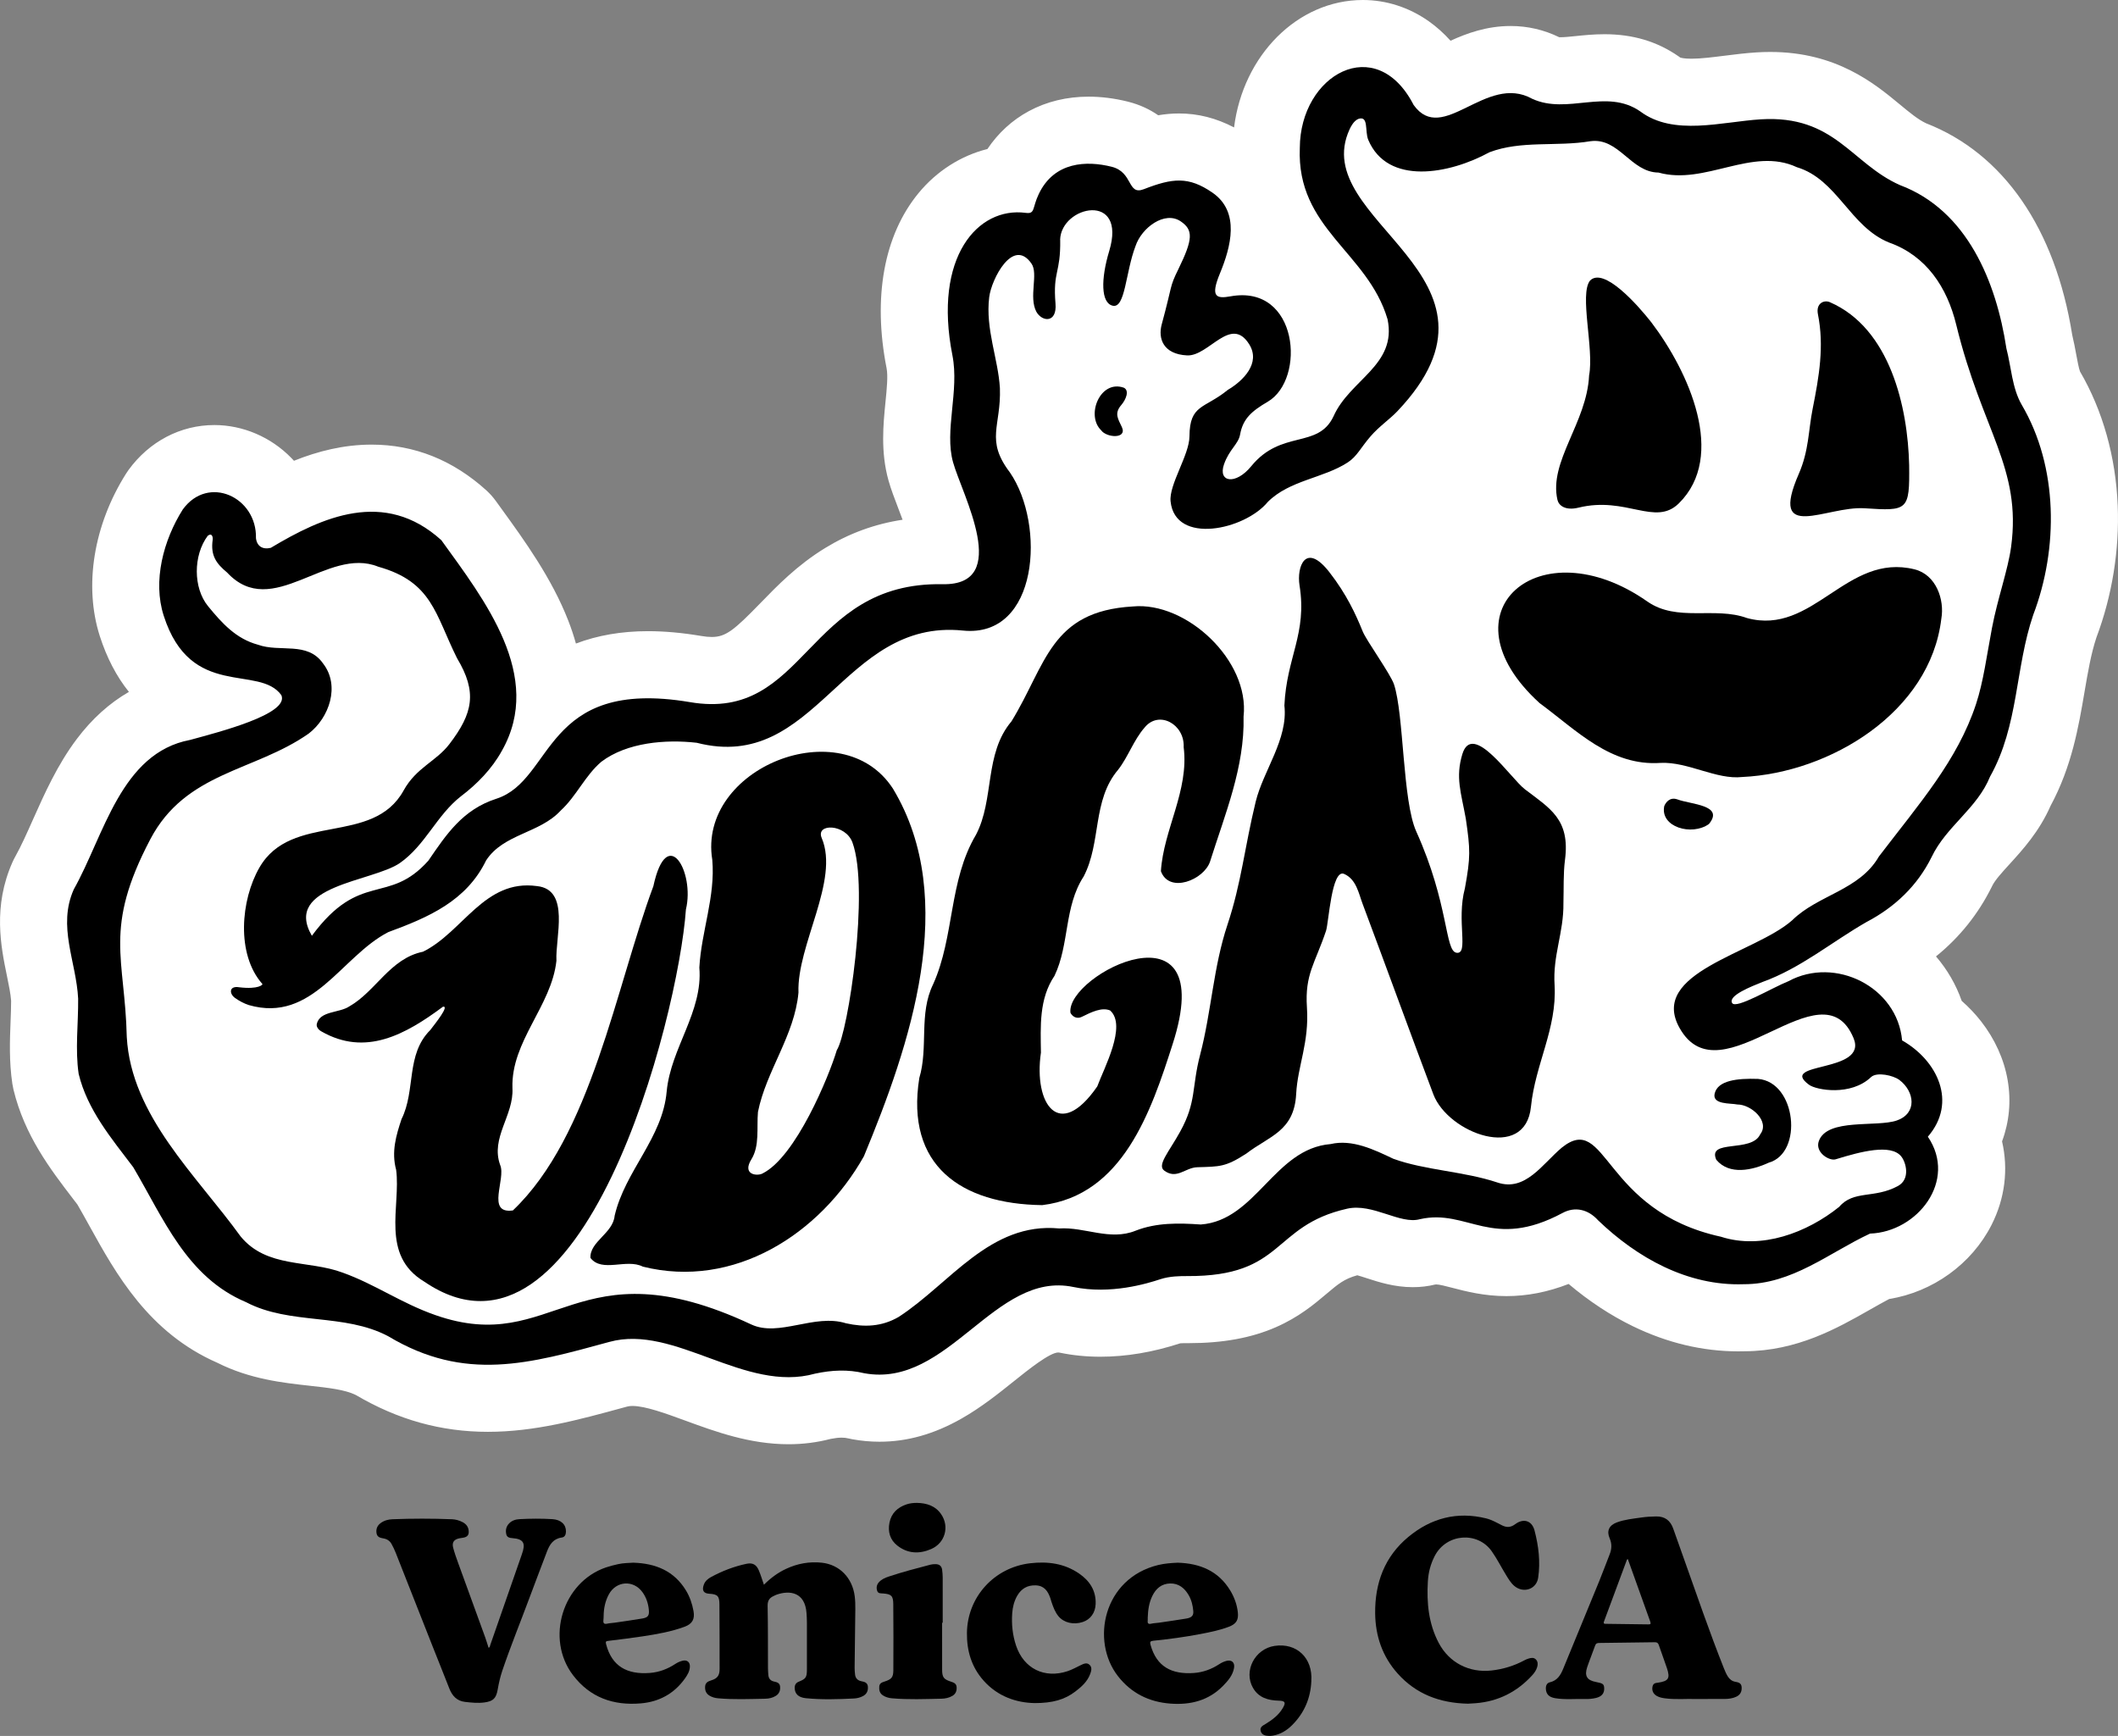 <?xml version="1.0" encoding="UTF-8"?>
<svg id="Layer_1" data-name="Layer 1" xmlns="http://www.w3.org/2000/svg" viewBox="0 0 1201.25 984.5">
  <rect x="0" y="0" width="1201.25" height="984.5" fill="#808080" stroke="none"/>
  <defs>
    <style>
      .cls-1 {
        fill: #fff;
      }
    </style>
  </defs>
  <g>
    <g>
      <g>
        <path class="cls-1" d="m447.26,800.08c-18.63,0-35.6-6.22-52.02-12.24-13.29-4.87-25.85-9.47-36.52-9.47-2.88,0-5.49.33-7.97,1.01l-1.85.51c-24.73,6.77-48.08,13.16-72.17,13.16s-44.76-6.08-65.79-18.57c-9.31-4.82-20.95-6.1-33.26-7.45-14.42-1.59-30.73-3.38-46.22-11.29-33.53-14.45-49.71-43.67-63.99-69.48-2.63-4.75-5.12-9.25-7.71-13.67-1.07-1.41-2.15-2.82-3.23-4.22-11.73-15.31-25.02-32.66-30.39-54.84-.13-.55-.24-1.11-.33-1.68-1.63-10.95-1.21-21.56-.81-31.81.18-4.58.35-8.92.33-13.08-.31-5.35-1.5-11.11-2.75-17.2-3.06-14.9-6.88-33.44,1.91-53.13.24-.54.5-1.06.79-1.57,3.69-6.56,7.13-14.28,10.77-22.45,12.66-28.43,28.41-63.75,67.53-71.53l2.25-.61c2.41-.66,4.72-1.3,6.92-1.92-14.34-5.47-29.49-16.87-38.05-43.6-7.4-23.18-2.59-51.64,12.86-76.13.22-.35.46-.7.7-1.03,8.15-11.22,20.29-17.66,33.3-17.66,11.08,0,22.02,4.71,30.02,12.92,3.54,3.63,6.38,7.78,8.46,12.28,15.38-7.84,32.51-14.1,50.7-14.1,19.32,0,36.94,7.08,52.35,21.05.99.9,1.88,1.89,2.66,2.98,1.17,1.62,2.35,3.26,3.56,4.92,12.55,17.33,26.78,36.97,35.24,58.73,4.91,12.64,7.35,24.85,7.32,36.56,12.18-10.2,29.39-18.45,55.64-18.45,8.23,0,17.25.81,26.82,2.42,3.38.58,6.5.87,9.39.87,16.14,0,25.6-8.93,40.93-24.72,18.73-19.29,42.05-43.29,87.91-43.29.81,0,1.64,0,2.46.02h.48c.24,0,.47,0,.69,0-.06-1.81-.42-4.76-1.59-9.31-1.8-6.95-4.72-14.59-7.3-21.32-2.09-5.46-3.89-10.17-5.06-14.32-3.57-12.74-2.31-25.33-1.09-37.51.9-9.04,1.76-17.58.37-24.62-6.81-34.55-1.8-64.22,14.1-83.56,9.59-11.66,22.39-18.64,36.48-20,8.62-17.93,24.73-27.81,45.36-27.81,5.68,0,11.62.77,17.65,2.27,7.92,1.97,13.17,6.05,16.67,9.99,5.4-1.61,11.05-2.73,16.93-2.73,10.16,0,19.6,3.23,29.7,10.18,12.32,8.47,18.95,21.76,18.68,37.41-.1,5.75-1.06,11.77-2.98,18.4,16.94,3.42,29.93,15.99,34.94,34.49,2.29,8.46,2.71,18.27.93,27.71,2.75-3.19,5.55-6.02,8.1-8.6,9.53-9.65,11.28-12.39,10.44-17.31-3.68-11.73-11.37-20.8-20.23-31.26-13.98-16.51-31.38-37.03-30.07-70.96.3-35.55,24.8-64.42,54.74-64.42,17.46,0,33.17,10.13,43.64,27.97,2.37-.91,5.59-2.49,7.97-3.65,8.7-4.25,19.52-9.54,32.24-9.54,7.24,0,14.17,1.73,20.61,5.15,2.02.84,4.42,1.21,7.68,1.21s6.79-.37,10.59-.76c4.56-.47,9.28-.95,14.35-.95,12.06,0,22.23,2.97,31.07,9.09.2.14.39.28.59.42,3.98,2.98,9.57,4.37,17.61,4.37,6.58,0,14.03-.94,21.23-1.85,5.58-.7,11.34-1.43,17-1.78,2.21-.14,4.41-.21,6.54-.21,30.62,0,47.63,14.07,61.3,25.38,6.7,5.54,12.5,10.34,19.53,13.54,37.85,14.49,63.29,52.21,71.73,106.35.93,3.69,1.6,7.3,2.24,10.8,1.12,6.1,2.19,11.87,4.25,15.45,22.2,37.77,25.25,89.49,7.99,135.1-3.6,10.64-5.54,22.01-7.59,34.04-3.33,19.53-6.76,39.71-17.63,59.52-5.14,12.06-13.14,20.84-20.23,28.62-5.46,6-10.18,11.18-12.92,16.92-.04.09-.09.19-.14.28-9.55,19.24-24.59,34.39-44.72,45.04-.6.34-1.19.69-1.78,1.04,14.62,8.18,25.7,21.84,29.98,38.08,12.72,9.65,21.42,23.04,23.83,37.16,1.78,10.37.15,20.73-4.59,30.12,4.72,13.04,3.84,27.12-2.77,40.13-9.02,17.74-27.1,30.03-46.89,32.22-4.8,2.4-9.65,5.15-14.73,8.04-17.29,9.83-36.88,20.97-61.76,20.99-1.11.04-2.22.05-3.33.05-22.52,0-56.87-7.22-92.67-41.63-13.54,6.93-26.24,10.29-38.79,10.29-10.24,0-18.5-2.15-25.79-4.06-5.27-1.38-9.83-2.56-14.06-2.56-1.59,0-3.14.16-4.73.5-2.71.7-5.56,1.05-8.5,1.05-7.44,0-14.31-2.22-20.37-4.19-4.31-1.4-8.77-2.84-11.68-2.84-.42,0-.78.03-1.07.1-13.87,3.14-20.16,8.46-28.12,15.18-12.39,10.47-27.8,23.5-65.92,23.5h-1.87c-3.79,0-6.54.27-8.18.81-13.75,4.57-27.22,6.89-40.04,6.89-6.65,0-13.12-.64-19.21-1.92-1.59-.33-3.11-.49-4.65-.49-11.52,0-23.95,9.96-37.1,20.5-17.61,14.11-37.56,30.11-64.33,30.11-3.97,0-7.99-.37-11.97-1.09-.36-.07-.72-.14-1.08-.23-2.72-.66-5.46-.98-8.37-.98-3.22,0-6.7.4-10.6,1.21-6.23,1.68-12.79,2.53-19.51,2.53Z"/>
        <path class="cls-1" d="m772.95,38.05c10.41,0,21.07,6.39,28.83,21.5,3.78,5.27,7.97,7.19,12.5,7.19,12.19,0,26.85-13.91,42.51-13.91,4.02,0,8.1.92,12.22,3.22,5.26,2.42,10.64,3.15,16.07,3.15,8.31,0,16.72-1.71,24.94-1.71,6.94,0,13.75,1.22,20.25,5.71,8.42,6.31,18.48,8.17,29.02,8.17,13.17,0,27.07-2.91,39.4-3.66,1.85-.11,3.64-.17,5.37-.17,37.41,0,47.12,25.79,73.56,37.48,38.17,14.32,54.66,55.06,60.34,92.59,2.76,10.45,3.22,22.53,8.71,32,20.73,35.21,20.83,81.53,6.53,119.09-10.31,30.18-8.21,62.79-24.47,91.71-7.31,18.13-24.88,28.24-33.17,45.66-8.09,16.3-20.81,28.4-36.85,36.83-19.77,11.3-37.33,26.2-59.04,34.03-6.13,2.46-19.77,7.73-17.24,11.96.28.46.84.66,1.64.66,5.5,0,22.05-9.73,30.29-13.04,6.44-3.48,13.38-5.09,20.24-5.09,21.47,0,42.18,15.69,44.23,38.63,20.01,11.4,31.5,35.09,14.6,54.62,16.94,24.95-5.95,54.05-32.79,54.96-23.21,10.83-43.92,28.7-71.53,28.7-.08,0-.16,0-.23,0-1.01.03-2.02.05-3.03.05-30.44,0-57.99-15.66-79.49-36.32-3.66-4.05-8.03-6.13-12.52-6.13-2.52,0-5.07.66-7.55,1.99-12.95,6.94-23.13,9.13-31.9,9.13-15.21,0-26.15-6.62-39.85-6.62-2.92,0-5.97.3-9.21,1.03-1.29.36-2.63.52-4.02.52-9.32,0-20.75-7.03-32.05-7.03-1.76,0-3.52.17-5.26.57-42.76,9.68-35.13,38.22-89.84,38.22-.29,0-.57,0-.86,0-.31,0-.65,0-1,0-3.68,0-9.28.16-14.18,1.79-5.54,1.84-18.79,5.92-34.04,5.92-4.96,0-10.14-.43-15.33-1.51-2.92-.61-5.76-.89-8.53-.89-37.02,0-61.91,50.61-101.44,50.61-2.77,0-5.63-.25-8.55-.78-4.31-1.05-8.58-1.52-12.86-1.52-4.96,0-9.96.63-15.1,1.74-5.01,1.4-10.01,2-15.02,2-30.09,0-60.05-21.71-88.55-21.71-4.37,0-8.71.51-13,1.69-24.78,6.78-46.91,12.99-68.99,12.99-18.37,0-36.7-4.3-56.48-16.15-25.1-13.34-55.54-6.19-80.67-19.37-33.65-14.18-46.73-47.31-63.97-76.53-12.42-16.4-26.02-32.51-30.96-52.93-2.06-13.86-.16-28.58-.28-42.68-1.06-21.05-11.86-41-2.48-61.99,17.22-30.62,26.7-77.39,66.03-84.76,16.12-4.43,56.22-14.62,51.71-25.32-12.64-17.7-51.43,2.82-66.79-45.16-6.27-19.65-.18-42.72,10.83-60.18,4.98-6.85,11.51-9.82,17.91-9.82,12.23,0,24,10.82,23.61,26.08.46,3.77,2.72,5.79,6.06,5.79.74,0,1.53-.1,2.37-.3,17.42-10.43,37.16-20.47,57.14-20.47,13.28,0,26.67,4.43,39.57,16.12,24.23,33.65,58.48,77.05,34.29,119.55-5.57,10.11-14.06,18.85-23.19,25.72-13.8,10.8-20.13,27.76-34.67,37.87-15.6,10.7-66.43,12.68-49.85,41.24,27.52-37.23,43.3-17.06,66.07-42.62,10.21-14.92,19.43-28.94,38.59-35.11,29.45-9.49,27.24-56.97,85.96-56.97,6.98,0,14.82.67,23.67,2.16,4.47.77,8.63,1.13,12.54,1.13,53.64,0,58.09-68.01,128.83-68.01.69,0,1.4,0,2.11.02.28,0,.56,0,.83,0,38.1,0,10.17-50.89,5.06-69.12-5.05-18.01,3.63-40.42-.38-60.68-10.4-52.74,11.77-81.09,37.03-81.09,1.5,0,3.01.1,4.53.3.49.06.91.1,1.29.1,3.92,0,2.63-3.43,6.14-10.79,6.25-13.12,17.35-17.17,28.28-17.17,4.49,0,8.96.68,13.04,1.71,10.9,2.72,9.41,13.38,15.37,13.38.81,0,1.76-.2,2.9-.64,7.9-3.07,14.1-4.91,19.95-4.91,6.17,0,11.95,2.04,18.92,6.83,15.9,10.94,10.49,30.84,4.27,45.9-4.36,10.56-3.11,13.43,1.66,13.43,1.23,0,2.7-.19,4.37-.49,2.33-.42,4.53-.62,6.61-.62,32.42,0,34.92,48.45,14.54,60.36-9.21,5.39-14.12,9.67-15.72,18.67-.96,5.39-6.11,8.31-9.09,16.82-1.93,5.49.06,8.51,3.68,8.51,3.18,0,7.62-2.34,11.76-7.41,17.08-20.97,37.79-9.61,46.64-28.26,9.23-20.89,36.09-29,30.66-55.08-11.28-38.19-51.71-51.29-49.77-97.19.1-26.4,17.54-45.83,35.71-45.83m-140.65,209.25c3.16,0,5.64-1.49,3.99-5.08-2.1-4.61-4.53-7.67-.34-12.52,2.62-3.04,4.75-8.15,1.5-9.81-1.39-.5-2.72-.72-3.98-.72-11,0-16.86,17.24-8.94,24.86,1.41,2.03,4.87,3.28,7.76,3.28m353.04,379.1s.05,0,.07,0c7.88,0,18.57,9.62,12.9,16.92-4.87,10.63-30.14,2.54-24.91,14.42,3.54,4.24,8.34,5.79,13.41,5.79,5.59,0,11.5-1.89,16.39-4.15,19.65-5.55,15.58-45.74-6.15-47.51-1.24-.04-2.47-.07-3.68-.07-10.29,0-19.28,1.71-20.87,8.36-1.52,6.39,8.95,5.39,12.84,6.23M772.96,0h0c-37.09,0-67.97,31.5-73.04,72.27-10.19-5.32-20.47-7.92-31.2-7.92-4.11,0-8.05.38-11.83,1.02-4.59-3.19-10.25-5.99-17.19-7.72-7.52-1.88-15.01-2.83-22.24-2.83-12.4,0-23.82,2.76-33.95,8.22-9.41,5.07-17.4,12.4-23.48,21.47-15.03,3.78-28.75,12.46-39.11,25.06-19.58,23.82-26,59.09-18.07,99.31.85,4.29.1,11.79-.63,19.05-1.26,12.63-2.84,28.34,1.7,44.54,1.4,5,3.45,10.34,5.61,15.99.65,1.7,1.49,3.9,2.38,6.3-15.81,2.41-30.31,7.72-43.92,16.05-15.74,9.63-27.03,21.25-36.98,31.5-14.7,15.14-19.44,18.94-27.28,18.94-1.81,0-3.84-.19-6.05-.58-.06-.01-.13-.02-.19-.03-10.6-1.78-20.68-2.68-29.96-2.68-14.93,0-28.61,2.35-40.89,7.02-1.2-4.31-2.64-8.65-4.34-13-9.35-24.05-25-45.64-37.57-63-1.19-1.65-2.37-3.28-3.53-4.88-1.56-2.17-3.34-4.16-5.32-5.96-19.02-17.24-40.93-25.98-65.12-25.98-15.77,0-30.49,3.73-44.03,9.16-.49-.54-.99-1.07-1.5-1.59-11.56-11.86-27.47-18.67-43.65-18.67-19.17,0-36.92,9.29-48.7,25.5-.49.67-.96,1.36-1.4,2.07-18.41,29.19-23.98,63.6-14.9,92.05,3.96,12.36,9.49,22.96,16.53,31.72-11.09,6.39-20.98,15.32-29.58,26.74-10.99,14.59-18.35,31.12-24.85,45.7-3.45,7.75-6.71,15.07-9.97,20.86-.57,1.02-1.1,2.07-1.58,3.14-11.29,25.28-6.6,48.08-3.18,64.72,1.07,5.19,2.08,10.1,2.36,14,0,3.6-.15,7.54-.31,11.7-.42,10.61-.89,22.65,1,35.36.17,1.13.39,2.25.65,3.35,6.32,26.08,20.91,45.13,33.78,61.93.83,1.08,1.66,2.16,2.48,3.24,2.28,3.92,4.54,8,6.91,12.29,14.91,26.94,33.43,60.4,72.54,77.49,18.42,9.26,37.12,11.32,52.23,12.98,10.72,1.18,20.02,2.2,26.18,5.23,23.87,14.07,48.4,20.91,74.94,20.91s51.19-6.72,77.19-13.83l1.84-.5c.84-.23,1.8-.34,2.96-.34,7.3,0,18.83,4.23,29.98,8.31,17.14,6.28,36.57,13.4,58.57,13.4,8.18,0,16.21-1.02,23.87-3.03,2.41-.48,4.46-.71,6.25-.71,1.4,0,2.63.14,3.88.45.71.17,1.43.33,2.16.46,5.1.93,10.27,1.4,15.38,1.4,15.76,0,30.98-4.28,46.51-13.1,11.24-6.38,21.06-14.25,29.72-21.19,8.11-6.5,20.36-16.32,25.2-16.32.22,0,.46.03.75.09,7.39,1.54,15.16,2.32,23.12,2.32,14.61,0,29.83-2.56,45.25-7.6.44-.05,1.32-.1,2.97-.1h.8c.35,0,.71,0,1.06,0,19.36,0,35.53-2.95,49.42-9.03,13.15-5.75,21.81-13.08,28.78-18.96,6.62-5.59,9.99-8.45,17.43-10.51,1.54.42,3.71,1.12,5.3,1.64,7.03,2.28,15.78,5.11,26.23,5.11,4.33,0,8.59-.5,12.66-1.5.22-.04.39-.05.57-.05,1.79,0,5.42.95,9.26,1.95,7.56,1.97,17.91,4.67,30.59,4.67,11.69,0,23.33-2.26,35.26-6.89,11.58,9.79,23.81,17.84,36.47,23.99,19.45,9.45,39.54,14.23,59.72,14.23,1.21,0,2.42-.02,3.63-.05,29.76-.11,52.54-13.06,70.86-23.47,3.86-2.19,7.57-4.31,11.13-6.17,24.59-3.96,46.72-19.73,58.04-42,7.67-15.09,9.61-31.68,5.97-47.39,4.09-11.02,5.22-22.83,3.18-34.7-2.03-11.82-7.25-23.37-15.1-33.41-3.23-4.13-6.92-8.02-10.96-11.57-3.22-9.19-8.15-17.72-14.59-25.22,13.37-10.81,23.96-24.01,31.62-39.45.09-.19.19-.38.28-.57,1.52-3.19,5.54-7.61,9.8-12.28,7.57-8.31,16.89-18.54,23.28-33.09,12.06-22.35,15.89-44.8,19.27-64.67,1.9-11.15,3.7-21.69,6.75-30.84,8.91-23.68,13.08-49.52,12.07-74.78-1.11-27.69-8.5-53.96-21.37-76.01-.68-1.65-1.56-6.43-2.15-9.61-.62-3.38-1.32-7.15-2.28-11.12-9.63-60.44-39.02-102.99-82.96-120.11-4.59-2.19-9.15-5.96-14.85-10.68-14.32-11.84-35.95-29.74-73.43-29.74-2.52,0-5.11.08-7.71.24-6.26.38-12.34,1.15-18.21,1.89-6.93.87-13.47,1.7-18.85,1.7-4.26,0-5.98-.54-6.34-.68-.34-.25-.68-.5-1.03-.74-12.13-8.39-25.83-12.47-41.9-12.47-6.05,0-11.49.56-16.29,1.05-3.31.34-6.43.66-8.65.66-.32,0-.57,0-.77-.02-8.64-4.21-17.88-6.35-27.52-6.35-13.63,0-25.02,4.2-34.09,8.36-3.79-4.23-7.93-7.93-12.4-11.09C799.15,4.17,786.23,0,772.96,0h0Zm-92.73,240.34h0s0,0,0,0h0Z"/>
      </g>
      <g>
        <path class="cls-1" d="m986.81,682.56c-11.26,0-21.21-4.48-28.01-12.61-1.15-1.37-2.1-2.9-2.82-4.54-4.43-10.06-1.54-17.81.57-21.53,1.28-2.25,2.8-4.08,4.47-5.59-1.24-1.08-2.41-2.34-3.48-3.81-3.89-5.36-5.16-12.01-3.56-18.71,2.52-10.5,11.39-22.97,39.38-22.97,1.37,0,2.83.03,4.33.08.3.01.59.03.89.05,19.08,1.55,33.91,18.04,36.06,40.11,2.05,21.03-7.82,38.55-24.68,44.18-5.82,2.56-14.22,5.35-23.16,5.35Z"/>
        <path class="cls-1" d="m993.37,611.81c1.21,0,2.44.02,3.68.07,21.73,1.76,25.8,41.96,6.15,47.51-4.89,2.26-10.8,4.15-16.39,4.15-5.07,0-9.87-1.55-13.41-5.79-5.23-11.88,20.05-3.79,24.91-14.42,5.67-7.31-5.02-16.92-12.9-16.92-.02,0-.05,0-.07,0-3.89-.84-14.36.16-12.84-6.23,1.59-6.65,10.58-8.36,20.87-8.36m0-38.05h0c-10.05,0-18.51,1.2-25.86,3.68-16.52,5.57-28.19,17.91-32.02,33.85,0,.02,0,.04-.01.06-2.2,9.25-1.27,18.8,2.52,27.16-4.63,10.75-4.47,23.11.57,34.56,1.44,3.28,3.34,6.33,5.63,9.08,10.48,12.53,25.61,19.44,42.6,19.44,9.75,0,19.87-2.24,30.11-6.65,24.58-8.73,39.53-34.41,36.67-63.75-3.06-31.39-25.04-54.92-53.46-57.23-.59-.05-1.19-.08-1.78-.1-1.71-.06-3.39-.09-4.98-.09h0Z"/>
      </g>
      <g>
        <path class="cls-1" d="m632.3,266.33c-6.94,0-16.12-2.6-22.09-9.75-8.55-9.15-10.79-22.98-5.66-35.71s16.42-20.72,28.93-20.72c3.49,0,6.98.62,10.38,1.83.78.28,1.54.61,2.28.99,6.05,3.1,10.26,8.7,11.57,15.37,1.39,7.12-.84,13.48-3.3,17.94,2.46,6.78,1.78,13.87-1.97,19.71-4.22,6.58-11.56,10.35-20.14,10.35Z"/>
        <path class="cls-1" d="m633.48,219.17c1.26,0,2.59.23,3.98.72,3.24,1.66,1.12,6.77-1.5,9.81-4.19,4.85-1.76,7.91.34,12.52,1.64,3.59-.83,5.08-4,5.08-2.89,0-6.35-1.25-7.76-3.28-7.92-7.62-2.07-24.85,8.94-24.86m0-38.05h-.01c-20.3,0-38.58,12.82-46.57,32.65-7.89,19.61-4.21,41.15,9.31,55.7,8.7,9.9,22.11,15.88,36.09,15.88,14.96,0,28.47-7.14,36.15-19.09,5.36-8.35,7.38-18.26,5.96-28.02,2.77-7.67,3.49-15.75,1.96-23.56-2.43-12.44-10.29-22.88-21.56-28.66-1.47-.76-3-1.41-4.55-1.97-5.46-1.95-11.1-2.94-16.77-2.94h0Z"/>
      </g>
    </g>
    <g>
      <path d="m159.62,394.3c-12.65-17.71-51.44,2.81-66.79-45.18-6.28-19.64-.19-42.7,10.83-60.18,14.46-19.92,42.11-6.99,41.51,16.27.56,4.61,3.8,6.6,8.43,5.48,29.01-17.36,64.41-33.61,96.71-4.34,24.23,33.64,58.48,77.05,34.28,119.54-5.57,10.12-14.06,18.85-23.18,25.72-13.82,10.79-20.13,27.75-34.67,37.88-15.61,10.68-66.44,12.67-49.86,41.22,27.52-37.23,43.3-17.06,66.08-42.62,10.22-14.91,19.44-28.94,38.59-35.11,32.95-10.62,26.28-68.78,109.64-54.8,66.49,11.49,65.46-68.32,143.47-66.86,39.34.74,11.03-50.74,5.88-69.13-5.04-18,3.63-40.41-.37-60.67-11.03-55.89,14.52-84.38,41.55-80.8,5.52.73,3.58-2.62,7.43-10.69,8.81-18.51,27.3-18.97,41.32-15.46,12.37,3.09,8.77,16.42,18.26,12.73,16.22-6.31,25.31-7.41,38.88,1.93,15.89,10.93,10.48,30.84,4.26,45.9-5.49,13.3-2.08,14.4,6.03,12.93,38.61-6.99,42.84,47.06,21.14,59.75-9.21,5.39-14.11,9.67-15.72,18.66-.96,5.4-6.12,8.33-9.1,16.82-3.62,10.32,6.6,11.94,15.44,1.1,17.1-20.96,37.81-9.6,46.64-28.25,9.25-20.9,36.1-29.01,30.66-55.08-11.26-38.2-51.7-51.29-49.76-97.2.16-41.54,43.24-65.8,64.55-24.33,16.54,23.09,41.05-18.12,67.24-3.51,20.08,9.22,42.04-6.16,61.26,7.14,18.94,14.21,46.22,5.87,68.41,4.51,41.92-2.57,51.28,25.07,78.93,37.31,38.18,14.32,54.66,55.07,60.35,92.59,2.75,10.46,3.21,22.53,8.7,32,20.74,35.23,20.84,81.53,6.54,119.1-10.33,30.19-8.22,62.78-24.48,91.72-7.3,18.12-24.88,28.23-33.17,45.66-8.08,16.3-20.81,28.39-36.86,36.82-19.76,11.3-37.32,26.2-59.03,34.03-6.13,2.46-19.76,7.74-17.23,11.96,2.17,3.62,22.47-8.59,31.91-12.38,26.57-14.38,61.77,3.27,64.47,33.56,20.01,11.38,31.51,35.07,14.61,54.62,16.94,24.95-5.96,54.04-32.79,54.95-23.28,10.86-44.04,28.8-71.77,28.71-31.64,1.07-60.3-14.94-82.5-36.28-5.72-6.32-13.18-7.85-20.08-4.15-40.19,21.54-53.76-2.58-80.95,3.55-11.27,3.15-26.71-9.25-41.32-5.94-42.99,9.73-35.06,38.5-90.71,38.21-3.6-.02-9.82,0-15.18,1.77-7.35,2.44-28.24,8.83-49.36,4.41-44.64-9.33-70.77,57.63-118.54,48.92-9.3-2.25-18.37-1.83-27.95.23-39.71,11.12-79.59-28.15-116.55-18.03-45.4,12.43-81.93,22.93-125.48-3.16-25.1-13.33-55.55-6.18-80.69-19.36-33.63-14.18-46.71-47.32-63.96-76.52-12.41-16.41-26.02-32.52-30.96-52.93-2.06-13.87-.16-28.57-.29-42.67-1.06-21.05-11.85-41.01-2.47-61.99,17.22-30.62,26.7-77.39,66.02-84.76,16.13-4.42,56.22-14.62,51.73-25.3Zm441.69-258.31c.28,19.3-4.21,17.5-2.67,36.22.92,11.12-7.58,10.43-10.85,4.6-4.45-8.4,1.26-21.49-2.76-27.3-10.48-15.17-22.74,8.81-23.99,19.03-2.21,18.13,5.08,34.89,6.07,51.57.75,21.65-8.43,29.28,5.66,47.81,20.33,29.52,16.38,94.07-26.62,89.69-68.52-6.98-83.06,81.1-151,63.64-17.72-2.02-39.52-.2-54.04,10.72-9.24,7.84-14.2,19.57-23.07,27.69-11.95,13.04-32.44,13.14-42.34,28.32-11.2,23.04-32.67,32.27-55.49,40.66-26.75,13.76-42.83,51.77-79.09,41.37-2.79-.92-5.51-2.37-7.88-4.08-3.31-2.39-3.38-6.99,2.43-6.01,11.13,1.31,13.48-1.56,13.16-1.85-15-16.89-12.27-47.75-1.69-66.06,18.23-31.61,64.32-12.01,81.79-43.73,7.11-12.91,18.41-16.47,25.84-26.14,13.6-17.7,15.96-29.66,4.42-48.89-12.4-24.89-13.99-43.25-44.66-51.85-29-11.82-60.01,30.9-85.7,3.33-6.18-5.17-9.48-9.59-8.21-18.61.18-1.3-.26-4.21-2.81-2.25-8.31,11.16-8.26,29.56.13,39.85,8.04,9.85,16.03,18.58,28.29,21.9,12.6,4.57,28.12-2.11,37.03,10.71,9.72,12.5,3.55,30.7-8.17,39.7-30.69,21.56-69.67,21.56-89.84,59.94-26.74,50.9-14.36,67.2-13.35,112.13,2.47,44.7,39.57,78.52,64.55,113.1,14.88,18.16,38.4,13.25,57.94,20.57,18.67,6.72,33.01,17.24,52.6,24.09,67.98,23.76,79.46-41.37,179.06,5.27,15.75,7.38,35.81-6.27,53.76-.65,10.34,2.3,20.26,2.02,29.94-3.64,29.08-18.88,51.74-53.88,90.98-50.14,14.63-.95,28.71,7.18,43.32,1.28,11.84-4.64,24.47-4.4,36.98-3.52,31.43-2.32,41.67-43.02,73.65-45.62,12.24-2.88,24.64,3.15,35.54,8.33,18.12,6.59,39.94,7.08,59.09,13.48,15.81,5.29,25.34-10.37,36.44-19.75,25.87-20.81,22.82,35.73,90.32,50.5,23,7.44,48.8-2.3,67.02-16.93,8.31-9.68,19.84-4.52,33.33-11.83,7.25-3.93,4.59-13.54,1.83-16.87-5.9-7.1-22.49-2.81-37.17,1.72-3.51,1.08-11.87-3.89-9.49-10.41,4.78-13.09,32.78-7.65,44.2-11.61,11.7-4.06,10.12-16.45,1.48-22.98-3.49-2.64-12.75-4.65-16.02-1.69-11.5,11.02-31.13,7.42-35.21,4.43-18.02-13.24,33.48-6.42,25.25-26.4-17.87-43.39-75.22,35.89-98.68-5.78-17.8-31.61,42.48-42.24,63.83-61.11,14.75-14.53,38.14-16.96,49.21-36.2,22.95-30.05,44.53-54.48,55.07-86.41,4.22-12.79,6.07-27.47,9.06-43.22,3.16-16.66,9.1-33.02,10.84-45.95,6.05-44.89-16.33-65.44-31.1-125.92-5.17-21.24-16.94-39.21-38.17-46.71-22.16-8.99-29.34-35.83-52.25-42.71-25.35-11.82-52.06,10.45-78.44,3.05-15.78-.14-22.42-20-38.68-17.78-18.99,3.21-39.21-.6-57.23,6.27-22.66,12.4-57.7,19.01-68.73-7.05-2.04-4.81.41-14.02-5.7-11.84-2.51,1.15-4.08,4.12-4.88,5.86-24.23,52.56,100.27,82.87,27.07,159.92-4.35,4.58-10.24,8.48-15.22,14.25-5.66,6.56-7.65,11.34-12.91,14.76-13.9,9.04-32.96,10.03-45.32,22.39-13.07,15.92-52.6,24.53-55.15-.33-.97-9.5,10.65-26.31,10.71-36.85.11-18.34,8.5-15.51,21.79-26.38,8.61-5.06,18.75-15.12,12.13-25.78-10.44-16.81-22.95,6.88-35.3,6.25-13.51-.69-16.55-9.56-14.34-17.65,6.26-22.97,4.21-20.63,9.38-31.16,8.42-17.18,8.55-22.34,1.38-27.21-9.05-6.15-22.17,3.56-25.65,14.06-5.69,14.91-5.75,35.44-12.92,33.78-6.77-1.56-6.75-15.22-1.98-31.02,10.2-33.78-27.3-25.78-27.85-6.34Z"/>
      <path d="m826,540.34c7.31,1.12-.12-18.03,4.83-36.53,3.27-17.88,3.09-21.89.52-39.52-2.68-14.87-5.96-23.32-1.98-36.54,5.76-19.12,27.5,13.76,35.42,19.82,14.34,10.96,25.8,17.04,22.82,40.04-1.03,7.97-.66,16.41-.89,24.47.21,17.03-6.15,29.65-5.01,46.73,1.38,24.56-10.97,44.64-13.41,68.87-3.16,31.38-47.01,15.07-55.37-7.09-12.93-34.3-27.54-74.47-40.2-108.23-2.11-5.62-3.5-13.74-10.4-16.73-7.09-3.07-8.73,27.68-10.24,32.22-6.18,18.55-12.11,24.56-10.84,43.54,1.33,20.02-5.27,33.03-6.11,49.05-1.12,21.27-15.34,23.82-28.2,33.75-11.88,7.72-15.13,7.4-27.88,7.79-6.96.21-11.6,7.17-18.76,1.9-4.21-3.09,2.67-10.54,9.07-22.14,9.33-16.91,6.4-24.82,11.32-43.64,6.41-24.53,7.45-49.55,15.46-73.59,7.91-23.72,9.68-43.68,16.02-69.79,4.3-17.7,18.46-35.47,16.29-54.58,1.25-27.52,12.98-40.66,8.59-68.12-1.69-10.54,3.37-24.88,16.87-7.59,9.86,12.64,15.08,24.1,18.98,33.73,2.06,5.09,15.78,24.14,17.71,29.94,5.71,17.14,4.78,66.06,12.65,83.49,18.55,41.08,16.16,67.75,22.77,68.73Z"/>
      <path d="m590.36,597.11c-4.19,28.98,10.32,50.35,31.96,19.05,3.81-10.39,16.92-34.43,7.32-43.08-4.73-2.01-10.68.94-16.11,3.62-2.72,1.34-5.25-.04-6.42-2.33-2.66-21.76,84.97-65.91,57.94,17.87-12.15,37.93-28.2,85.66-73.94,91.23-46.01-.62-77.62-22.34-69.72-72.08,5.24-17.42-.4-36.39,7.84-53.16,12.23-27.21,8.77-58.61,24.3-84.79,10.57-20.09,4.54-45.94,20.15-64.35,19.79-32.26,21.97-62.48,68.88-65.15,30.31-2.86,66.31,30.69,62.74,62.46.69,28.69-10.6,55.49-18.99,82.18-3.41,10.4-23.18,18.41-27.89,5.51,1.45-23.57,16.03-45.64,12.91-70.35.6-13.14-14.17-21.07-22.17-11.11-6.22,7.1-9.32,16.65-15.03,23.95-14.75,17.4-9.4,41.08-19.51,60.49-11.18,17.14-7.99,38.43-16.54,56.33-8.85,13.1-7.91,28.59-7.7,43.71h-.03Z"/>
      <path d="m334.88,713.41c-.47-9.25,12.84-13.99,13.72-23.92,5.92-25.5,27.26-44.12,29.52-70.56,2.37-24.68,20.62-45.08,18.52-70.21,1.14-20.49,9.16-40.22,7.34-61.08-8.48-52.05,73.66-84.98,102.5-40.31,37.94,63.06,9.5,145.66-16.52,208.45-24.89,44.2-73.76,75.46-125.36,62.57-9.35-4.77-23.06,3.62-29.72-4.94Zm97.55-47.87c18.85-9.29,37.75-55.09,42.17-69.95,6.51-9.99,18.65-91.25,8.87-117.8-3.94-10.68-21.01-10.96-17.43-2.53,10.23,24.07-14.18,60.81-13.18,87.68-2.22,24.36-18.32,44.37-22.98,67.7-.78,9.07,1.04,19.17-3.7,26.81-5.4,8.7,2.99,9.71,6.25,8.11Z"/>
      <path d="m251.21,570.96c-21.36,15.86-43.97,28.35-69.01,13.94-1.06-.5-2.9-2.26-2.55-4.09,1.7-7.65,12.8-6.18,18.54-10.09,15.04-8.58,23.04-27.14,41.72-30.97,22.69-11.15,34.83-41.35,64.63-37.22,19.07,1.97,10.31,29.25,11.05,42.34-2.8,25.78-25.83,45.63-24.95,72.24.86,15.47-12.58,28.17-6.96,43.62,3.43,7.81-8.22,27.9,7.21,25.75,44.56-42.37,58.23-126.25,79.68-183.91,7.74-35.77,23.59-8,18.46,13.21-4.31,61.53-58.68,272.28-148.42,211.07-24.96-15.01-13.21-42.6-15.93-63.39-2.78-10.22-.03-19.52,3.06-28.79,8.17-16.38,2.28-36.58,16.31-50.51,2.54-3.38,11.19-14,7.13-13.21Z"/>
      <path d="m988.15,440.66c-14.65,1.67-30.74-8.7-46.26-8-28.4,1.99-47.69-18.47-68.69-33.91-56.86-51.67-.01-100.39,61.08-57.64,16.96,11.87,38.17,2.72,56.54,9.4,37.61,10.27,56.35-37.23,95.07-27.61,12.23,3.04,17.06,17.21,15.16,27.98-6.25,52.98-63.07,87.47-112.89,89.78Z"/>
      <path d="m901.81,159.12c7.82-7.84,26.88,13.67,34.71,23.61,21.4,28.16,42.85,75.95,15.66,102.74-13.45,13.25-29.83-4.21-56.89,2.43-7.45,1.83-11.2-1.17-11.95-4.36-5.06-21.72,16.69-43.82,17.94-70.65,2.89-15.08-5.65-46.04.53-53.77Z"/>
      <path d="m1082.8,263.75c.32,25.88-.71,26.12-25.3,24.51-21.73-1.42-54.48,19.95-37.3-19.49,5.81-13.34,5.39-24.48,7.87-36.94,3.68-18.44,6.61-35.52,3-53.57-1.27-6.33,3.51-8.29,6.75-6.89,34.25,14.89,44.24,59.7,44.98,92.37Z"/>
      <path d="m997.06,611.88c21.73,1.74,25.8,41.94,6.14,47.5-9.33,4.31-22.34,7.28-29.79-1.64-5.23-11.89,20.03-3.79,24.9-14.41,5.69-7.34-5.09-17-12.97-16.94-3.9-.83-14.37.17-12.84-6.23,1.78-7.43,12.79-8.68,24.55-8.28Z"/>
      <path d="m951.18,453.31c7.84,2.99,26.99,3.16,18.06,14.02-9.79,6.97-27.82,1.7-25.33-10.19.95-2.3,3.27-5.15,7.27-3.83Z"/>
      <path d="m637.45,219.9c3.24,1.66,1.12,6.75-1.5,9.8-4.18,4.86-1.76,7.92.34,12.53,3.14,6.88-8.81,6.05-11.76,1.79-8.84-8.49-.53-28.93,12.92-24.12Z"/>
    </g>
  </g>
  <g id="TNUWNo.tif">
    <g>
      <path d="m961.31,963.56c-4.62-.19-10.93.44-17.21-.41-1.51-.2-2.99-.54-4.34-1.27-2.07-1.12-2.99-3.07-2.53-5.34.23-1.15.86-1.92,2.08-2.09.3-.04.6-.07.9-.12,6.15-.9,7.15-2.44,5.19-8.32-1.46-4.38-3.12-8.7-4.6-13.08-.41-1.22-1.06-1.58-2.32-1.56-10.48.18-20.96.31-31.43.41-1.19.01-1.93.24-2.37,1.52-1.42,4.08-3.09,8.07-4.47,12.16-1.69,4.99-.13,7.51,4.99,8.46,3.92.73,4.54,1.2,4.64,3.5.12,2.9-1.39,4.76-4.64,5.54-2,.48-4.04.67-6.1.61-5.69-.16-11.4.47-17.05-.46-3.57-.59-5.22-2.37-5.3-5.48-.04-1.69.6-3.16,2.26-3.54,4.27-.97,6.13-4.14,7.61-7.75,6.8-16.54,13.63-33.07,20.4-49.62,2.06-5.05,3.94-10.18,5.94-15.25,1.19-3.03,1.32-5.95-.02-9.03-1.82-4.17-.34-7.37,4.01-9.01,4.44-1.67,9.15-2.1,13.8-2.78,2.86-.42,5.73-.6,8.62-.63,4.93-.06,7.99,2.36,9.6,6.85,2.02,5.63,4.01,11.28,6.01,16.92,7.42,20.84,14.57,41.78,22.75,62.35.65,1.62,1.32,3.23,2.27,4.7.99,1.53,2.33,2.62,4.15,2.94,1.8.33,3.45.67,3.64,2.98.21,2.59-.76,4.46-3.09,5.53-2.11.97-4.38,1.23-6.67,1.25-5.01.04-10.02.01-16.71.01Zm-38.07-79.36c-.27.18-.46.24-.5.35-4.33,11.65-8.62,23.31-12.98,34.95-.58,1.55.3,1.42,1.26,1.43,7.9.09,15.79.18,23.69.31,1.28.02,1.77-.11,1.23-1.61-4.26-11.75-8.45-23.53-12.7-35.43Z"/>
      <path d="m277.1,934.53c.85-.31.77-1.05.95-1.56,5.96-17.02,11.88-34.06,17.8-51.09.05-.14.08-.29.14-.43,2.17-6.01,1.26-8.64-5.44-9.13-1.39-.1-2.98-.36-3.4-2.15-.54-2.29-.09-4.4,1.54-6.13,1.6-1.69,3.73-2.36,5.96-2.48,6.22-.33,12.45-.38,18.67,0,4.87.3,7.76,3.09,7.67,7.04-.04,1.66-.58,3.15-2.39,3.39-4.79.64-6.88,3.98-8.4,7.99-3.3,8.72-6.65,17.42-9.89,26.15-5.12,13.78-10.68,27.4-15.4,41.32-1.19,3.52-2.01,7.15-2.65,10.81-.87,4.97-2.61,6.61-7.57,7.26-3.65.48-7.28.1-10.9-.31-4.69-.52-7.35-3.46-8.98-7.67-3.08-7.91-6.27-15.77-9.39-23.67-7.01-17.76-13.99-35.54-21.01-53.3-.67-1.69-1.46-3.33-2.34-4.92-.96-1.76-2.55-2.81-4.52-3.15-1.8-.31-3.56-.69-3.96-2.79-.45-2.33.25-4.37,2.2-5.85,2.01-1.53,4.4-2.16,6.83-2.25,11.23-.44,22.47-.43,33.71,0,2.04.08,4.05.63,5.9,1.57,1.94.98,3.26,2.45,3.56,4.68.34,2.56-.62,3.84-3.18,4.24-.68.11-1.35.19-2.02.32-3.13.62-4.36,2.32-3.56,5.38.75,2.85,1.74,5.65,2.75,8.42,5.11,14.11,10.27,28.2,15.38,42.3.71,1.96,1.29,3.97,1.94,5.97Z"/>
      <path d="m832.56,966.22c-15.95-.36-29.38-5.4-39.84-17.08-8.68-9.69-12.64-21.28-12.78-34.17-.18-17.22,5.36-32.17,18.82-43.33,12.82-10.63,27.58-14.57,44.06-10.53,3.19.78,6.05,2.43,8.95,3.91,2.71,1.39,5.05,1.3,7.59-.6,4.69-3.5,9.49-2.08,10.97,3.56,2.3,8.77,3.4,17.76,2.06,26.82-.98,6.61-8.46,9.01-13.61,4.57-1.98-1.71-3.27-3.96-4.63-6.16-2.74-4.45-5.07-9.14-8.1-13.44-8.03-11.39-25.72-10.13-32.34,2.71-2.34,4.53-3.59,9.35-3.88,14.39-.72,12.12.39,23.97,6.19,34.94,5.93,11.22,17.33,17.02,29.96,15.58,6.58-.75,12.75-2.63,18.56-5.75.8-.43,1.64-.8,2.51-1.05,1.41-.41,2.9-.66,4.06.55,1.17,1.22,1.17,2.76.73,4.28-.52,1.78-1.56,3.29-2.79,4.64-8.61,9.44-19.22,14.85-32.01,15.88-1.66.13-3.33.21-4.48.28Z"/>
      <path d="m433.25,898.77c3.79-3.78,7.84-6.8,12.49-8.98,6.47-3.03,13.26-4.3,20.36-3.53,10.05,1.1,17.34,8.53,18.67,19.04.3,2.4.36,4.85.34,7.27-.1,11.08-.28,22.16-.4,33.24-.01,1.28.11,2.57.25,3.85.23,2.17,1.55,3.44,3.62,3.83,1.84.34,3.46.83,3.65,3.04.2,2.31-.59,4.17-2.7,5.33-1.63.89-3.4,1.32-5.23,1.41-9.1.45-18.21.74-27.29-.17-4.25-.42-6.27-2.57-6.29-5.87-.01-1.72.76-2.87,2.36-3.51,3.94-1.58,4.55-2.42,4.57-6.74.03-8.88.02-17.76,0-26.64,0-1.82-.1-3.64-.22-5.46-.83-11.95-9.48-13.09-16.94-10.51-.57.2-1.1.51-1.65.76-2.44,1.07-3.53,2.66-3.47,5.6.24,11.84.15,23.68.2,35.52,0,1.21.12,2.42.2,3.63.15,2.08,1.21,3.35,3.28,3.79,1.59.34,3.19.76,3.38,2.79.2,2.2-.42,4.05-2.37,5.29-1.86,1.18-3.98,1.62-6.08,1.66-8.95.16-17.91.56-26.85-.26-1.67-.15-3.28-.61-4.74-1.49-1.97-1.2-2.65-3.03-2.47-5.24.16-2.11,1.62-2.85,3.42-3.41,3.56-1.11,4.79-2.76,4.79-6.52,0-12.22-.01-24.44-.1-36.66-.03-4.68-1.1-5.69-5.76-5.96-3.25-.19-4.29-1.91-3.08-5.18.72-1.96,2.24-3.28,3.98-4.23,6.36-3.46,13.06-6.05,20.15-7.56,3.54-.75,5.66.4,7.08,3.77,1.07,2.55,1.87,5.23,2.87,8.09Z"/>
      <path d="m359.31,886.26c12.46.4,22.95,4.58,29.74,15.73,2.19,3.6,3.53,7.55,4.28,11.68.83,4.55-.64,7.28-5.05,8.91-7.65,2.83-15.66,4.2-23.69,5.43-6.52,1-13.08,1.79-19.63,2.59-1.25.15-1.58.39-1.23,1.77,3.25,12.71,11.99,17.4,24.84,16.41,5.24-.4,10.04-2.21,14.44-5.11,1.28-.84,2.67-1.47,4.15-1.82,2.53-.6,4.21.78,4.12,3.36-.1,2.62-1.4,4.76-2.87,6.81-6.14,8.57-14.63,13.14-24.97,14.02-15.54,1.33-28.83-3.3-38.5-16.06-15.68-20.7-5.84-52.67,18.71-61.04,2.29-.78,4.66-1.36,7.02-1.88,2.83-.61,5.73-.66,8.65-.82Zm-16.94,29.96c-.05,1.17-.04,1.86-.13,2.53-.22,1.75.3,2.54,2.23,2.07,1.31-.32,2.7-.33,4.05-.53,5.24-.77,10.49-1.49,15.71-2.37,3.31-.56,4.09-1.69,3.76-5-.36-3.59-1.45-6.94-3.59-9.91-5.14-7.13-14.91-6.5-19.1,1.24-2.1,3.88-2.88,8.09-2.93,11.96Z"/>
      <path d="m667.98,886.26c12.47.38,22.97,4.58,29.75,15.73,2.31,3.79,3.82,7.93,4.32,12.36.49,4.41-.89,6.65-5.08,8.24-5.19,1.98-10.63,3.07-16.06,4.11-8.87,1.71-17.82,2.91-26.8,3.82-1.77.18-2.01.69-1.56,2.35,3.44,12.46,12.07,16.81,24.54,15.94,5.24-.36,10.06-2.15,14.46-5.03,1.21-.79,2.51-1.41,3.91-1.8,3.06-.85,4.98.83,4.45,3.95-.71,4.2-3.41,7.25-6.2,10.13-8.18,8.41-18.51,10.95-29.79,10.12-12.15-.89-22.32-5.87-29.91-15.64-15.44-19.87-8.35-55.41,22.9-62.97,3.64-.88,7.34-1.14,11.09-1.31Zm-17.03,31.12c0,.29.06.9-.01,1.5-.2,1.61.17,2.42,2.05,1.96,1.39-.34,2.86-.34,4.28-.55,5.17-.76,10.35-1.49,15.5-2.34,3.11-.51,4.23-1.71,4.02-4.22-.27-3.19-1.01-6.3-2.64-9.09-2.32-3.97-5.59-6.67-10.4-6.6-4.9.08-8.14,2.83-10.21,7.12-1.82,3.76-2.43,7.77-2.58,12.21Z"/>
      <path d="m586.65,965.87c-10.03-.21-20.69-3.59-28.84-12.79-6.83-7.7-9.54-16.93-9.4-27.07.29-20.37,15.5-37.04,35.84-39.43,9.96-1.17,19.43.06,27.85,5.88,5.95,4.11,9.58,9.66,9.31,17.21-.17,4.96-2.92,8.77-7.3,10.22-5.23,1.73-10.71.44-13.77-3.24-1.98-2.39-2.99-5.25-3.97-8.12-.25-.72-.42-1.46-.66-2.17-1.37-3.98-3.47-7.07-8.24-7.25-4.72-.18-8.17,1.81-10.51,5.84-1.79,3.08-2.62,6.47-2.87,9.97-.45,6.26.2,12.43,2.2,18.4,4.36,13.01,16.14,18.81,29.21,14.45,2.61-.87,4.97-2.23,7.44-3.4,1.67-.79,3.49-1.71,5.07-.15,1.5,1.48.95,3.41.31,5.14-1.59,4.32-4.9,7.27-8.41,9.94-6.02,4.59-12.78,6.59-23.25,6.58Z"/>
      <path d="m534.33,920.34c0,8.88-.03,17.76.01,26.64.02,4.28.91,5.41,4.97,6.73,1.54.5,3.08,1.02,3.24,3.02.17,2.13-.43,3.88-2.36,5.04-1.95,1.17-4.15,1.58-6.33,1.63-9.33.19-18.67.58-28-.24-1.83-.16-3.58-.65-5.14-1.68-1.81-1.19-2.19-2.96-2.04-4.98.15-1.94,1.6-2.38,3.08-2.86,3.86-1.26,4.88-2.36,4.91-6.35.07-12.52.08-25.05-.04-37.57-.05-4.74-1.12-5.63-5.77-6.01-1.25-.1-2.8.12-3.33-1.41-.6-1.73-.38-3.47.9-4.91,1.51-1.71,3.57-2.59,5.65-3.28,7.77-2.59,15.69-4.65,23.61-6.73.94-.25,1.95-.3,2.93-.29,2.12,0,3.45,1.05,3.72,3.2.18,1.43.32,2.87.32,4.31.03,8.58.01,17.15.01,25.73-.11,0-.23,0-.34,0Z"/>
      <path d="m743.74,953.36c-.41,9.74-3.98,18.11-10.9,25.02-3.03,3.02-6.52,5.18-10.79,5.93-.74.13-1.51.21-2.26.19-2.05-.07-4.08-.43-4.76-2.72-.7-2.35,1.29-3.17,2.8-4.09,3.86-2.37,7.42-5.03,9.74-9.03,1.85-3.18,1.32-4.07-2.38-4.16-5.98-.15-11.34-1.68-14.54-7.24-5.49-9.54,1.04-22.14,12.26-23.82,12.55-1.88,21.73,6.9,20.82,19.92Z"/>
      <path d="m520.02,852.34c5.57.1,10.56,1.66,13.82,6.49,4.77,7.06,2.14,16.26-5.67,19.67-6.73,2.93-13.4,2.68-19.31-2-4.09-3.24-5.39-7.85-4.4-12.89,1.06-5.39,4.57-8.73,9.72-10.44,1.89-.63,3.85-.83,5.83-.82Z"/>
    </g>
  </g>
</svg>